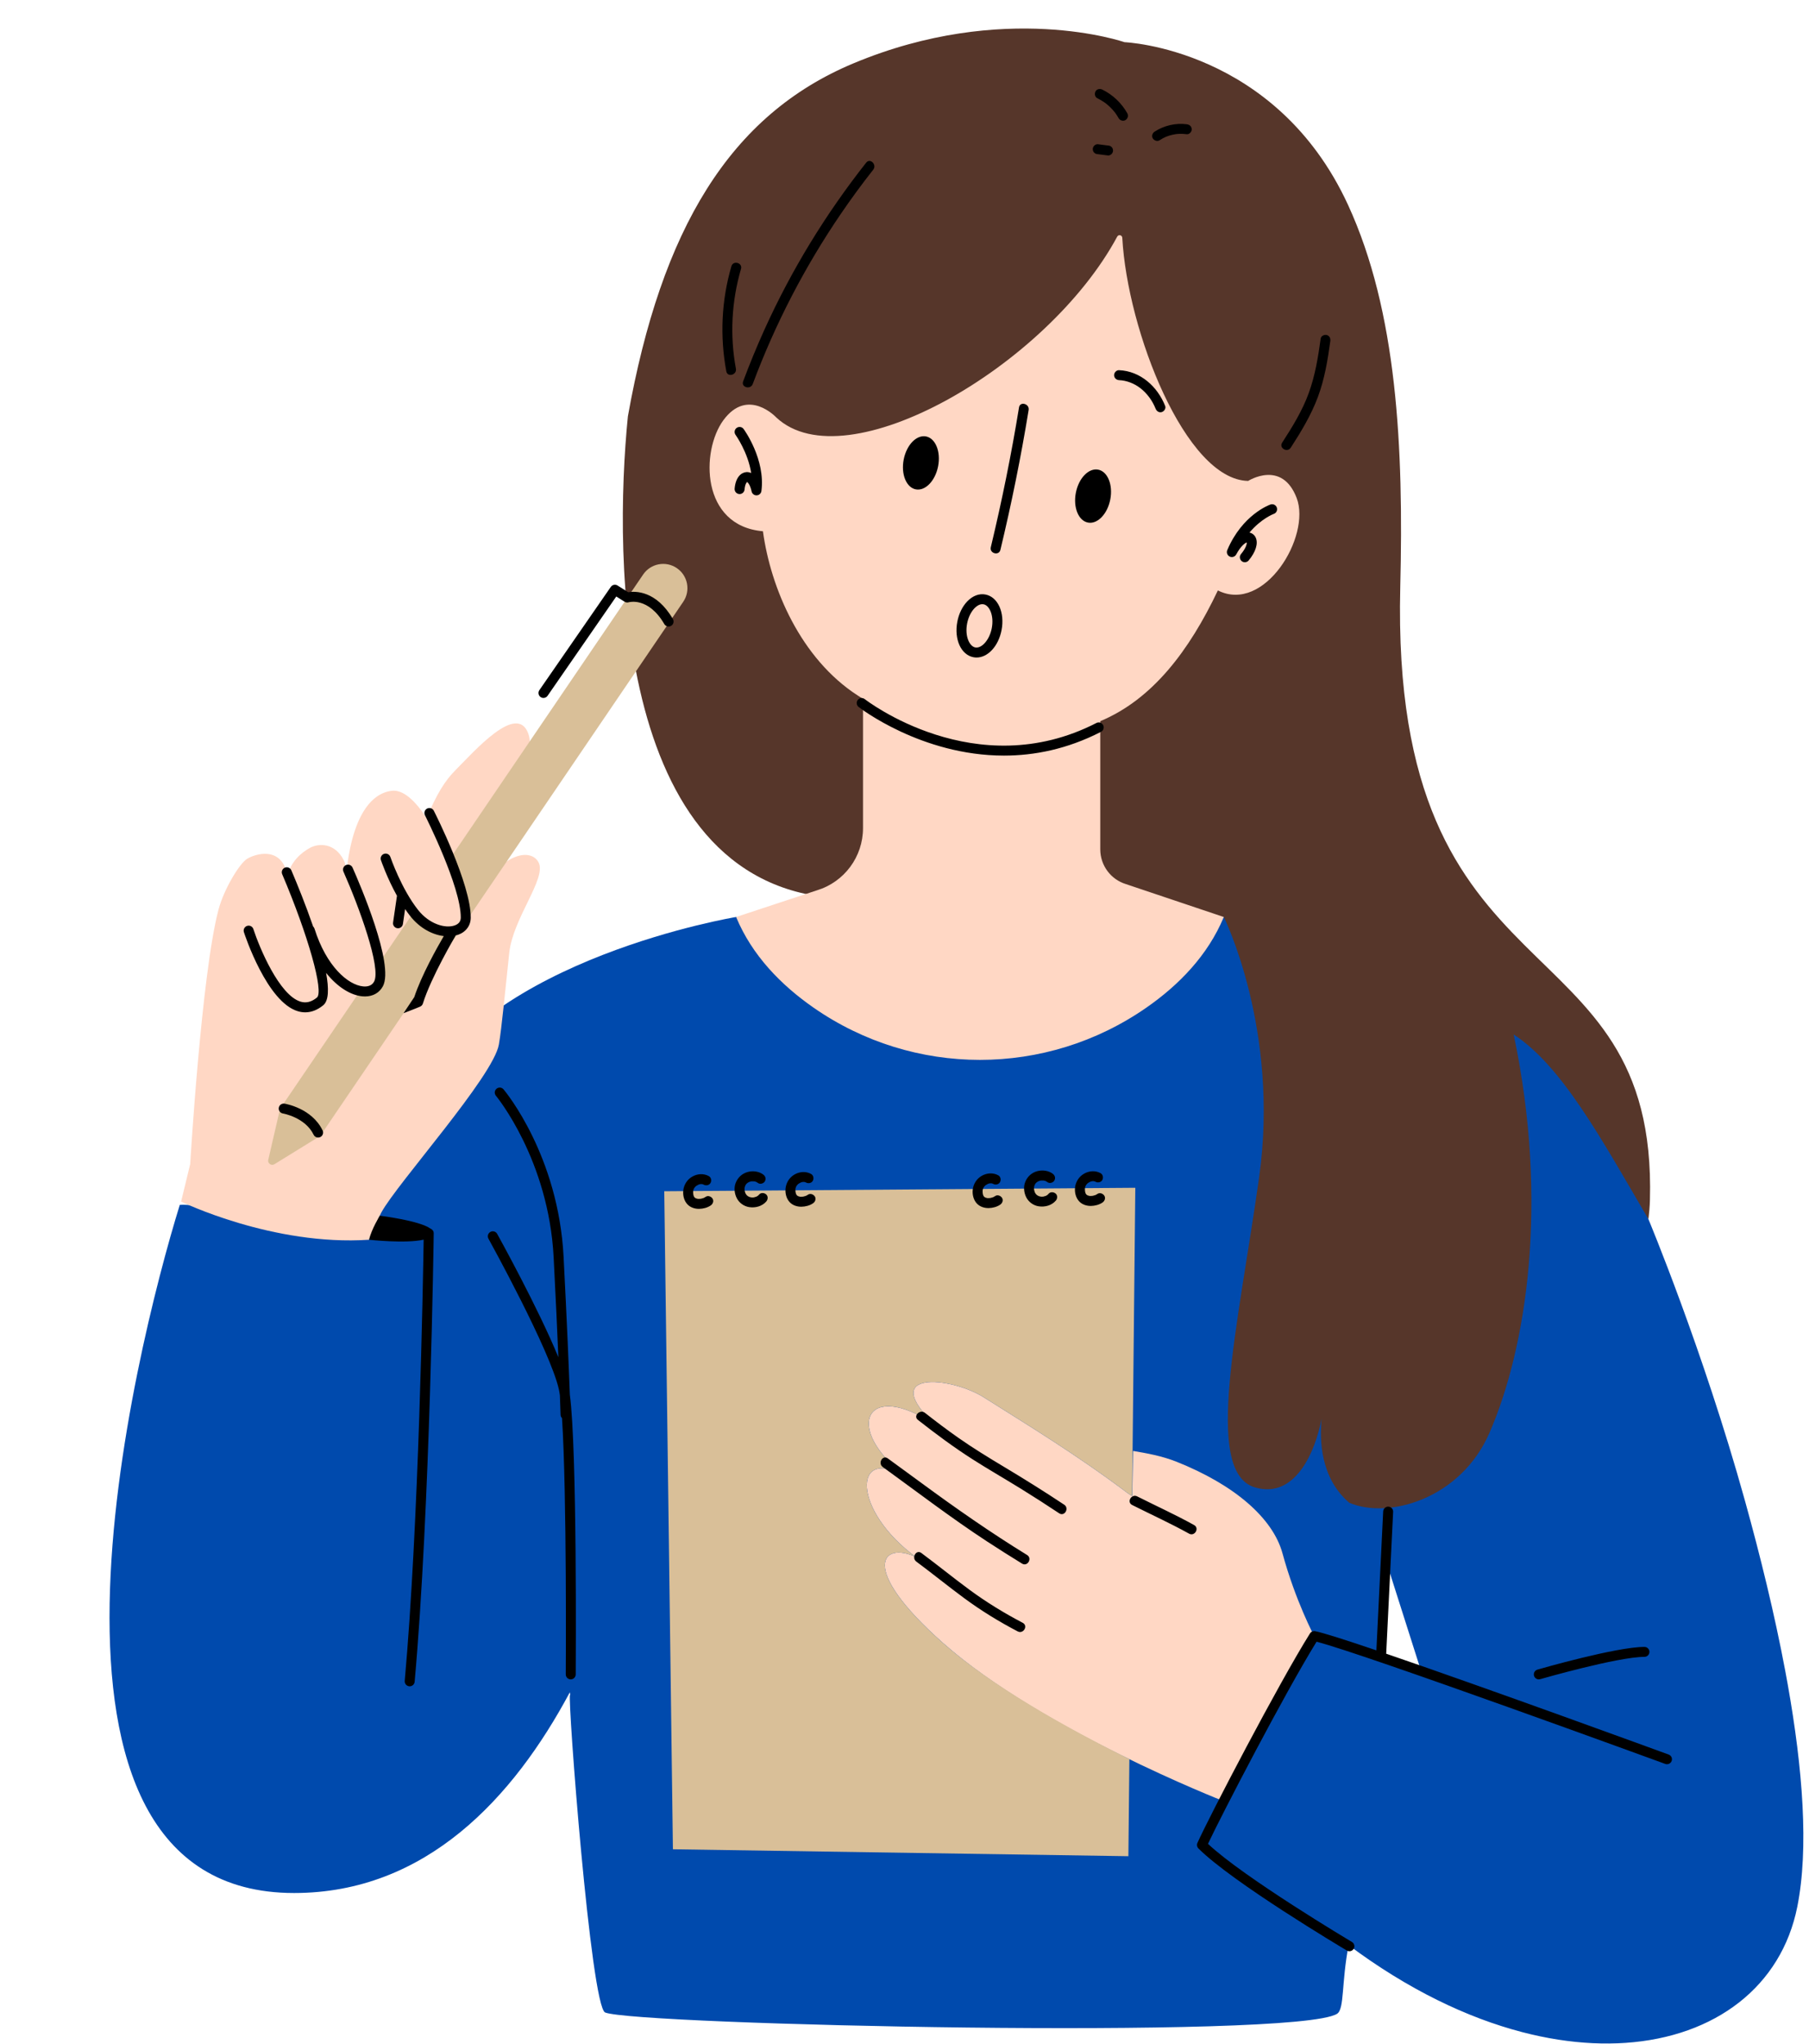 <?xml version="1.0" encoding="UTF-8" standalone="no"?><svg xmlns="http://www.w3.org/2000/svg" xmlns:xlink="http://www.w3.org/1999/xlink" fill="#000000" height="307.9" preserveAspectRatio="xMidYMid meet" version="1" viewBox="-16.5 -4.3 272.5 307.9" width="272.5" zoomAndPan="magnify"><g id="change1_1"><path d="M252.796,249.458c-0.126-0.706-0.255-1.413-0.389-2.123c-1.602-8.515-3.756-17.28-6.056-25.557 c-6.322-22.761-14.539-42.413-14.539-42.413c-0.731-1.53-2.817-8.9-2.817-8.9s-13.435-25.304-15.13-25.304 c-1.696,0-10.174-2.348-10.174-2.348l-17.348-9.652l-3.38,0.65l-14.62-5.737l-44.544,5.674l-29.42,0.097 c0,0-37.608,6.212-47.797,27.034c-11.478,19.304-14.087,21.391-14.087,21.391s-17.56-5.429-21.913-5.054 c-6.783,21.913-27.131,103.663,17.217,103.663c19.889,0,33.059-14.378,41.539-30.236 c0.002,0.033,0.005,0.065,0.007,0.098c0.007,0.105,0.103,0.248,0.022,0.316c-0.405,0.338,3.139,46.942,5.291,47.822 c4.581,1.874,103.989,4.109,110.25,0.196c1.132-0.708,0.645-4.668,1.741-10.343 c8.961,6.692,17.871,10.947,26.149,13.105c1.84,0.479,3.648,0.856,5.419,1.132 c3.542,0.552,6.935,0.705,10.126,0.489c13.562-0.92,23.495-8.514,25.891-20.491 C255.996,274.161,255.056,262.161,252.796,249.458z M191.561,244.813l0.522-14.609l5.478,17.217L191.561,244.813z" fill="#004aad"/></g><g id="change2_1"><path d="M232.039,176.465c-0.027,0.983-0.109,1.948-0.227,2.9 c-7.089-12.106-13.056-23.118-20.295-27.813c5.348,25.435,1.902,47.206-3.633,59.965 c-4.357,10.046-15.28,13.078-21.133,10.572c-4.368-3.717-4.496-9.523-4.168-12.704 c-0.918,4.923-3.949,12.218-10.067,10.383c-7.826-2.348-2.478-24.391,0.652-46.696 c3.13-22.304-5.322-39.229-5.322-39.229s-12.547-1.727-56.895-2.771c-34.976-0.823-35.011-51.219-32.869-72.652 c5.04-28.252,15.376-45.392,33.955-53.168c22.737-9.516,40.851-3.198,40.851-3.198s22.783,0.88,33.664,24.493 c7.419,16.102,8.394,36.588,7.878,57.568C192.865,147.769,233.21,133.441,232.039,176.465z M232.039,176.465 c-0.027,0.983-0.109,1.948-0.227,2.9c-7.089-12.106-13.056-23.118-20.295-27.813 c5.348,25.435,1.902,47.206-3.633,59.965c-4.357,10.046-15.28,13.078-21.133,10.572 c-4.368-3.717-4.496-9.523-4.168-12.704c-0.918,4.923-3.949,12.218-10.067,10.383 c-7.826-2.348-2.478-24.391,0.652-46.696c3.13-22.304-5.322-39.229-5.322-39.229s-12.547-1.727-56.895-2.771 c-34.976-0.823-35.011-51.219-32.869-72.652c5.04-28.252,15.376-45.392,33.955-53.168 c22.737-9.516,40.851-3.198,40.851-3.198s22.783,0.88,33.664,24.493c7.419,16.102,8.394,36.588,7.878,57.568 C192.865,147.769,233.21,133.441,232.039,176.465z" fill="#56362a"/></g><g id="change3_1"><path d="M60.214,139.226c-0.617,5.693-1.127,11.304-1.565,13.826 c-0.838,4.827-15.289,20.87-17.71,25.312c-0.48,0.88-1.417,3.085-1.838,4.101 c-14.527,0.978-28.319-5.752-28.319-5.752l1.368-5.642c0,0,1.701-28.619,4.255-38.302 c0.84-3.186,3.195-6.992,4.304-7.679c1.185-0.734,4.93-1.94,5.989,2.013c0.014,0.232,0.022,0.454,0.033,0.68 c0.571-2.241,2.044-3.579,3.467-4.356c1.312-0.717,3.717-0.783,5.074,1.842c0.403,0.779,0.423,1.708,0.374,2.583 c-0.018,0.314-0.041,0.614-0.062,0.918c0,0,0.304-13.023,6.891-13.936c1.719-0.238,3.578,1.465,5.284,4.112 c1.536-3.642,2.751-5.625,4.369-7.242c2.837-2.837,9.248-10.209,10.957-5.478 c1.696,4.696-6.551,12.447-8.87,19.304c-0.619,1.829-1.109,3.503-1.5,4.986c0.281,1.05,0.491,2.022,0.619,2.874 c5.57-9.95,10.266-9.886,11.315-7.729C65.822,128.074,60.778,134.023,60.214,139.226z M176.692,229.715 c-1.467-5.38-7.337-10.37-15.966-13.807c-2.22-0.884-4.57-1.297-6.551-1.628l-0.113,6.793 c-0.177-0.081-0.402-0.226-0.649-0.402c-7.746-5.831-14.893-10.155-21.72-14.467 c-4.957-3.13-16.12-4.184-7.304,4.174c-10.467-7.044-13.974,0.459-4.513,7.676 c-8.016-4.545-7.966,5.242,1.61,12.222c-5.109-2.427-8.773,1.579,4.053,12.93 c14.805,13.102,42.153,23.782,42.153,23.782l13.774-24.816C181.466,242.171,178.653,236.906,176.692,229.715z M178.826,70.729c-2.217-5.83-7.311-2.578-7.311-2.578c-9.452-0.186-18.191-22.639-18.958-36.623 c-0.023-0.427-0.565-0.551-0.766-0.177c-10.51,19.539-40.859,37.042-51.343,27.249c0,0-4.289-4.625-7.98,0.403 c-3.406,4.639-3.417,15.919,5.957,16.73c1.169,8.584,5.681,19.177,14.269,24.736 c0.263,0.17,0.532,0.34,0.805,0.511v19.482c0,4.308-2.817,8.11-6.938,9.364l-12.179,4.019 c2.407,5.788,6.772,10.253,11.675,13.662c15.076,10.484,35.041,10.484,50.117,0 c4.903-3.409,9.268-7.874,11.675-13.662l-14.725-4.948c-2.308-0.702-3.885-2.831-3.885-5.244v-19.309 c7.867-3.291,13.401-10.611,17.714-19.696C173.978,88.181,181.016,76.489,178.826,70.729z" fill="#ffd7c4"/></g><g id="change4_1"><path d="M86.419,86.358l-54.693,80.478l-6.891,4.252c-0.466,0.288-1.049-0.13-0.925-0.664l1.775-7.694 l11.982-17.631c0.428,0.453,0.94,0.612,1.547,0.256c1.682-0.985,1.738-3.259,1.548-4.811l5.04-7.416 c0.033,0.042,0.064,0.087,0.097,0.129c2.913,3.668,7.743,3.44,7.761,0.685c0.015-2.254-1.132-5.747-2.38-8.874 l29.098-42.817c1.134-1.668,3.405-2.102,5.074-0.968v0C87.119,82.418,87.553,84.69,86.419,86.358z M125.538,243.205c-12.826-11.351-9.162-15.357-4.053-12.93c-9.576-6.98-9.627-16.766-1.61-12.222 c-9.462-7.216-5.955-14.72,4.513-7.676c-8.815-8.358,2.348-7.304,7.304-4.174 c6.828,4.312,13.974,8.637,21.72,14.467c0.237,0.169,0.452,0.306,0.625,0.389l0.481-46.421l-70.957,0.522 l1.304,99.13l68.609,1.044l0.151-14.63C144.107,255.981,132.852,249.678,125.538,243.205z" fill="#d9bf98"/></g><g id="change5_1"><path d="M130.128,94.709c0.16,0.031,0.32,0.046,0.479,0.046c1.697,0,3.295-1.705,3.762-4.125v-0.001 c0.511-2.648-0.552-5.005-2.419-5.365c-0.953-0.185-1.924,0.184-2.741,1.029c-0.734,0.762-1.268,1.846-1.5,3.051 C127.199,91.993,128.26,94.349,130.128,94.709z M129.182,89.628c0.176-0.91,0.579-1.746,1.107-2.294 c0.233-0.241,0.677-0.616,1.185-0.616c0.062,0,0.127,0.006,0.191,0.019c0.879,0.17,1.6,1.693,1.23,3.608 c-0.334,1.731-1.499,3.074-2.484,2.892C129.534,93.067,128.813,91.543,129.182,89.628z M47.841,117.508 c-0.369,0.189-0.517,0.64-0.329,1.009c0.054,0.106,5.428,10.736,5.397,15.422 c-0.004,0.571-0.316,0.969-0.929,1.18c-1.385,0.482-3.784-0.173-5.494-2.326 c-2.527-3.182-4.166-7.945-4.182-7.992c-0.133-0.393-0.559-0.603-0.952-0.469 c-0.392,0.134-0.602,0.56-0.468,0.951c0.05,0.147,0.927,2.69,2.412,5.367l-0.586,4.034 c-0.06,0.409,0.225,0.79,0.634,0.85c0.037,0.005,0.073,0.008,0.109,0.008c0.367,0,0.687-0.269,0.741-0.643 l0.327-2.253c0.253,0.37,0.514,0.734,0.789,1.08c1.474,1.855,3.371,2.794,5.039,2.994 c-1.014,1.739-3.366,5.925-4.446,9.192l-1.618,2.425c0.323-0.127,0.635-0.248,0.926-0.36 c0.625-0.242,1.161-0.449,1.574-0.63c0.199-0.087,0.352-0.257,0.416-0.465c1.23-3.976,4.881-10.146,4.917-10.209 c0.011-0.018,0.011-0.038,0.02-0.056c0.11-0.028,0.227-0.046,0.331-0.081c1.206-0.416,1.932-1.384,1.94-2.588 c0.034-5.048-5.332-15.662-5.56-16.111C48.661,117.468,48.21,117.323,47.841,117.508z M41.18,144.273 c1.746-3.286-3.504-15.465-4.574-17.873c-0.169-0.378-0.611-0.551-0.99-0.381 c-0.378,0.168-0.549,0.611-0.381,0.99c2.363,5.317,5.707,14.515,4.621,16.561 c-0.37,0.696-1.097,0.782-1.642,0.732c-2.289-0.211-5.565-3.032-7.349-8.725c-0.038-0.122-0.112-0.22-0.197-0.304 c-1.11-3.229-2.398-6.389-3.28-8.464c-0.163-0.38-0.603-0.557-0.984-0.397c-0.381,0.162-0.559,0.603-0.397,0.983 c3.911,9.2,6.308,17.71,5.234,18.584c-0.816,0.664-1.615,0.868-2.446,0.624c-3.24-0.955-6.244-8.219-7.128-10.937 c-0.128-0.395-0.549-0.611-0.945-0.481c-0.394,0.128-0.609,0.551-0.481,0.944 c0.14,0.43,3.472,10.538,8.13,11.912c0.373,0.11,0.742,0.165,1.108,0.165c0.932,0,1.839-0.355,2.709-1.063 c0.844-0.687,0.865-2.526,0.435-4.875c1.77,2.217,3.771,3.371,5.454,3.526c0.132,0.012,0.262,0.019,0.389,0.019 C39.676,145.815,40.653,145.265,41.18,144.273z M134.668,216.635c-2.304-1.381-4.593-2.781-6.793-4.323 c-1.719-1.205-3.393-2.473-5.044-3.768c-0.751-0.589-1.82,0.465-1.061,1.061c2.659,2.086,5.37,4.105,8.219,5.925 c2.364,1.51,4.8,2.907,7.188,4.379c1.981,1.221,3.938,2.482,5.876,3.77c0.806,0.536,1.558-0.763,0.757-1.295 C140.81,220.389,137.757,218.486,134.668,216.635z M138.216,229.959c-5.486-3.374-10.737-7.04-15.923-10.854 c-1.684-1.238-3.369-2.475-5.062-3.701c-0.783-0.567-1.532,0.734-0.757,1.295 c5.199,3.768,10.302,7.674,15.675,11.195c1.752,1.148,3.526,2.263,5.31,3.361 C138.283,231.761,139.038,230.464,138.216,229.959z M137.559,240.174c-2.792-1.462-5.471-3.1-8.009-4.969 c-2.453-1.807-4.815-3.735-7.263-5.55c-0.776-0.576-1.525,0.726-0.757,1.295c2.447,1.815,4.809,3.743,7.263,5.55 c2.538,1.869,5.217,3.507,8.009,4.969C137.656,241.916,138.415,240.622,137.559,240.174z M163.375,225.448 c-2.797-1.554-5.72-2.881-8.577-4.319c-0.86-0.433-1.62,0.86-0.757,1.295c2.857,1.439,5.779,2.765,8.577,4.319 C163.462,227.213,164.22,225.917,163.375,225.448z M48.355,180.793c-1.684-1.227-7.642-1.948-7.642-1.948 s-1.272,2.054-1.614,3.62c0,0,5.503,0.611,8.22-0.014c-0.097,6.392-0.733,42.912-2.853,66.469 c-0.037,0.413,0.267,0.777,0.68,0.815c0.023,0.002,0.046,0.003,0.068,0.003c0.384,0,0.711-0.293,0.746-0.683 c2.323-25.817,2.867-67.144,2.873-67.558C48.837,181.176,48.637,180.904,48.355,180.793z M234.863,260.022 c-1.456-0.533-27.243-9.958-42.552-15.194l1.043-21.37c0.021-0.413-0.299-0.765-0.713-0.785 c-0.38-0.033-0.765,0.299-0.785,0.713l-1.022,20.939c-4.583-1.555-8.019-2.654-9.224-2.889 c-0.304-0.055-0.613,0.075-0.778,0.337c-4.686,7.457-15.263,27.753-16.956,31.562 c-0.126,0.283-0.065,0.615,0.155,0.835c5.095,5.095,21.651,14.958,22.355,15.375c0.12,0.071,0.252,0.105,0.382,0.105 c0.256,0,0.506-0.131,0.645-0.367c0.212-0.355,0.095-0.816-0.262-1.027c-0.166-0.099-16.305-9.712-21.686-14.785 c2.033-4.33,11.56-22.692,16.355-30.448c7.07,1.793,52.062,18.238,52.527,18.408 c0.386,0.141,0.819-0.058,0.962-0.446C235.452,260.594,235.251,260.163,234.863,260.022z M215.3,248.694 c0.068,0,0.139-0.01,0.208-0.029c0.116-0.034,11.685-3.362,15.705-3.362c0.414,0,0.75-0.336,0.75-0.75 s-0.336-0.75-0.75-0.75c-4.231,0-15.638,3.281-16.121,3.421c-0.398,0.115-0.628,0.531-0.513,0.929 C214.674,248.48,214.974,248.694,215.3,248.694z M68.397,185.035c-0.787-15.205-8.707-24.823-9.044-25.225 c-0.266-0.318-0.74-0.358-1.056-0.094c-0.318,0.267-0.359,0.739-0.093,1.057 c0.079,0.095,7.935,9.631,8.695,24.34c0.317,6.133,0.548,11.191,0.712,15.055 c-2.996-7.321-8.91-18.028-9.219-18.588c-0.201-0.363-0.657-0.493-1.02-0.293 c-0.362,0.201-0.494,0.657-0.293,1.02c0.094,0.169,9.352,16.928,10.619,22.752c0.05,0.229,0.097,0.522,0.142,0.842 c0.07,1.883,0.102,2.906,0.103,2.935c0.006,0.196,0.089,0.37,0.216,0.5 c0.745,11.422,0.568,38.287,0.565,38.604c-0.003,0.414,0.331,0.752,0.745,0.755c0.002,0,0.004,0,0.005,0 c0.412,0,0.747-0.332,0.75-0.745c0.01-1.444,0.224-33.894-0.887-42.149 C69.198,202.059,68.909,194.925,68.397,185.035z M139.678,173.805c0.05-0.028,0.06-0.039,0.038-0.028 c-0.01,0.007-0.02,0.013-0.03,0.021C139.683,173.8,139.681,173.803,139.678,173.805z M140.292,173.546 c0.044,0.001,0.069,0.001,0.08-0.001c-0.026,0-0.052,0.001-0.077,0.001 C140.293,173.546,140.293,173.546,140.292,173.546z M139.685,175.716C139.741,175.765,139.796,175.772,139.685,175.716 L139.685,175.716z M139.975,175.887c0.002,0.001,0.004,0.001,0.007,0.002c-0.071-0.04-0.078-0.037-0.052-0.022 c0.004,0.002,0.008,0.004,0.013,0.006C139.952,175.879,139.962,175.884,139.975,175.887z M139.893,173.672 c0.021-0.011,0.046-0.023,0.071-0.034c0.005-0.002,0.011-0.004,0.016-0.006c0.072-0.026,0.145-0.047,0.22-0.065 c0.03-0.007,0.061-0.014,0.092-0.02c-0.01-0-0.013,0-0.025-0c0.009,0,0.018-0,0.027-0 c0.003-0.001,0.005-0.001,0.008-0.002c0.052-0.01,0.092-0.003,0.07,0.001c0.111-0.002,0.222-0.008,0.334-0.002 c0.035,0.007,0.071,0.013,0.106,0.022c0.067,0.016,0.131,0.039,0.197,0.059c0.029,0.014,0.058,0.028,0.086,0.043 c0.073,0.04,0.142,0.086,0.21,0.135c0.318,0.232,0.85,0.064,1.026-0.269c0.206-0.39,0.07-0.778-0.269-1.026 c-0.652-0.476-1.553-0.58-2.321-0.372c-0.838,0.227-1.48,0.816-1.802,1.616 c-0.301,0.75-0.204,1.642,0.165,2.35c0.364,0.699,1.077,1.205,1.854,1.326c0.93,0.145,1.936-0.115,2.574-0.841 c0.259-0.295,0.312-0.774,0-1.061c-0.283-0.26-0.784-0.315-1.061,0c-0.046,0.052-0.093,0.103-0.145,0.15 c-0.015,0.014-0.032,0.028-0.048,0.042c-0.056,0.036-0.111,0.073-0.17,0.105 c-0.023,0.013-0.047,0.025-0.071,0.037c-0.112,0.021-0.225,0.07-0.338,0.097 c0.007,0.001-0.006,0.005-0.031,0.009c-0.002,0-0.003,0.001-0.005,0.002c-0.026,0.005-0.056,0.007-0.082,0.014 c0.022-0.006,0.03-0.007,0.046-0.01c-0.074,0.003-0.147,0.008-0.221,0.006c-0.069-0.002-0.138-0.013-0.207-0.015 c0.241,0.007,0.031,0.001-0.045-0.018c-0.058-0.015-0.115-0.034-0.172-0.051c0.013,0.007,0.019,0.01,0.037,0.021 c-0.024-0.014-0.051-0.025-0.077-0.037c-0.005-0.002-0.009-0.004-0.013-0.006c-0.007-0.003-0.015-0.007-0.022-0.011 c-0.061-0.032-0.121-0.067-0.178-0.105c-0.019-0.013-0.046-0.038-0.068-0.048c0.012,0.006,0.015,0.008,0.024,0.013 c-0.001-0.001-0.001-0.001-0.002-0.001c-0.046-0.042-0.09-0.086-0.132-0.133c-0.022-0.025-0.042-0.057-0.067-0.079 c0.012,0.011,0.015,0.014,0.023,0.022c-0.001-0.002-0.002-0.003-0.004-0.004c-0.038-0.057-0.073-0.117-0.105-0.178 c-0.01-0.019-0.019-0.038-0.028-0.057c-0.041-0.125-0.074-0.247-0.101-0.376c-0.002-0.022-0.004-0.044-0.005-0.067 c-0.003-0.062-0.004-0.125-0.002-0.188c0.002-0.062,0.014-0.125,0.014-0.187c-0,0.022-0.001,0.028-0.001,0.044 c0.001-0.003,0-0.006,0.001-0.008c0.008-0.041,0.018-0.081,0.028-0.121c0.014-0.053,0.047-0.118,0.058-0.174 c0.008-0.017,0.016-0.034,0.025-0.05c0.029-0.055,0.061-0.108,0.096-0.16c0.002-0.003,0.004-0.005,0.005-0.008 c0.021-0.023,0.042-0.049,0.06-0.068c0.04-0.043,0.084-0.081,0.128-0.12c-0.013,0.007-0.011,0.011-0.03,0.019 c0.013-0.005,0.025-0.017,0.038-0.026c0.005-0.005,0.01-0.01,0.015-0.015c0.01-0.009,0.008-0.003,0.015-0.006 c0.005-0.004,0.011-0.008,0.017-0.011C139.785,173.732,139.838,173.701,139.893,173.672z M139.277,174.514 C139.267,174.575,139.274,174.645,139.277,174.514L139.277,174.514z M139.508,175.526 C139.547,175.582,139.592,175.606,139.508,175.526L139.508,175.526z M140.668,175.964 c0.011-0.002,0.021-0.007,0.031-0.009c-0.005-0.001-0.029,0.004-0.072,0.014c0.003-0,0.005-0,0.008-0 C140.647,175.968,140.658,175.966,140.668,175.964z M147.115,175.615c0.012,0.013,0.025,0.024,0.037,0.036 c-0.005-0.009-0.023-0.029-0.051-0.059c0.003,0.006,0.007,0.012,0.01,0.017 C147.112,175.612,147.113,175.613,147.115,175.615z M148.447,173.692c0.043,0.022,0.068,0.034,0.066,0.031 c-0.017-0.009-0.034-0.017-0.051-0.025C148.457,173.696,148.452,173.694,148.447,173.692z M147.616,175.862 c0.024,0.002,0.048,0.002,0.071,0.003c-0.009-0.002-0.04-0.004-0.089-0.007c0.005,0.001,0.009,0.003,0.015,0.004 C147.614,175.862,147.615,175.862,147.616,175.862z M148.824,175.557c-0.073,0.05-0.149,0.095-0.227,0.135 c-0.021,0.011-0.042,0.02-0.063,0.03c-0.016,0.006-0.032,0.012-0.048,0.018 c-0.089,0.032-0.18,0.059-0.272,0.081c-0.051,0.013-0.103,0.023-0.155,0.033 c-0.003,0.001-0.006,0.001-0.01,0.002c-0.09,0.007-0.18,0.015-0.271,0.014 c-0.03-0-0.059-0.003-0.089-0.004c0.021,0.004-0.026,0.006-0.07-0.002 c-0.002-0-0.003-0.001-0.005-0.001c-0.025-0.002-0.051-0.006-0.076-0.008 c0.03,0.001,0.041,0.002,0.062,0.004c-0.085-0.017-0.167-0.041-0.249-0.068c-0.046-0.025-0.09-0.051-0.135-0.078 c-0.021-0.02-0.042-0.041-0.063-0.061c0.011,0.02-0.016,0-0.04-0.038 c-0.001-0.001-0.001-0.002-0.002-0.003c-0.016-0.019-0.031-0.041-0.049-0.058 c0.019,0.019,0.026,0.027,0.039,0.04c-0.026-0.043-0.052-0.087-0.077-0.131c-0-0.001-0.001-0.002-0.001-0.002 c0.008,0.021,0.013,0.035,0.025,0.069c-0.009-0.026-0.02-0.052-0.029-0.078 c-0.021-0.043-0.036-0.096-0.008-0.024c-0.017-0.049-0.032-0.099-0.044-0.149 c-0.018-0.07-0.027-0.142-0.041-0.212c0.055,0.27,0.004-0.019,0.001-0.097c-0.003-0.078-0.003-0.157,0.001-0.235 c0.002-0.04,0.01-0.081,0.01-0.12c0,0.019-0.001,0.025-0.001,0.039c0.013-0.062,0.029-0.123,0.048-0.183 c0.007-0.023,0.016-0.046,0.025-0.069c0.005-0.011,0.01-0.022,0.016-0.033c0.029-0.056,0.06-0.11,0.094-0.163 c0.014-0.021,0.029-0.042,0.043-0.063c0.049-0.053,0.096-0.107,0.149-0.157c0.022-0.021,0.044-0.041,0.067-0.06 c0.105-0.061,0.209-0.123,0.315-0.181c0.033-0.013,0.128-0.053,0.172-0.065c0.029-0.008,0.058-0.013,0.088-0.019 c-0.033,0.004,0.018-0.012,0.064-0.015c0.004-0,0.007-0,0.01-0c0.016-0.003,0.032-0.006,0.048-0.01 c-0.022,0.005-0.029,0.006-0.046,0.01c0.043-0.003,0.085-0.005,0.128-0.004c0.035,0,0.07,0.002,0.105,0.004 c0.018,0.001,0.018,0,0.027,0.001c0.061,0.015,0.127,0.038,0.151,0.046c0.002,0.001,0.004,0.002,0.006,0.003 c-0.017-0.009-0.027-0.014-0.054-0.028c0.023,0.012,0.046,0.023,0.069,0.034c0.026,0.011,0.048,0.022,0.051,0.025 c0.003,0.002,0.006,0.003,0.008,0.004c0.344,0.188,0.833,0.096,1.026-0.269c0.185-0.35,0.099-0.826-0.269-1.026 c-0.766-0.417-1.672-0.359-2.429,0.051c-0.79,0.427-1.298,1.209-1.407,2.091 c-0.092,0.748,0.111,1.594,0.649,2.142c0.451,0.459,1.107,0.663,1.739,0.654c0.598-0.009,1.254-0.175,1.75-0.517 c0.323-0.222,0.5-0.668,0.269-1.026C149.643,175.505,149.17,175.319,148.824,175.557z M147.379,173.923 c0-0,0-0,0-0C147.43,173.879,147.525,173.837,147.379,173.923z M147.952,173.659 c0.011-0.002,0.038-0.007,0.077-0.016c-0.001,0-0.002,0-0.002,0 C148.002,173.648,147.977,173.654,147.952,173.659z M146.937,174.652c-0,0.002-0.001,0.003-0.001,0.005 C146.922,174.722,146.935,174.796,146.937,174.652z M147.019,175.45c0.001,0.003,0.003,0.006,0.004,0.009 c-0.004-0.01-0.009-0.025-0.012-0.032c0.001,0.004,0.002,0.008,0.004,0.012 C147.016,175.442,147.017,175.446,147.019,175.45z M131.61,175.773c0.001,0.003,0.002,0.005,0.004,0.008 c-0.003-0.009-0.009-0.024-0.011-0.031c0.001,0.004,0.002,0.007,0.003,0.011 C131.607,175.765,131.608,175.769,131.61,175.773z M132.207,176.185c0.024,0.002,0.048,0.002,0.071,0.003 c-0.009-0.002-0.04-0.004-0.089-0.007c0.005,0.001,0.009,0.003,0.015,0.004 C132.205,176.184,132.206,176.184,132.207,176.185z M131.706,175.937c0.012,0.013,0.025,0.024,0.037,0.036 c-0.005-0.009-0.023-0.029-0.051-0.059c0.003,0.006,0.007,0.012,0.01,0.017 C131.703,175.934,131.704,175.936,131.706,175.937z M132.543,173.981c0.011-0.002,0.039-0.007,0.077-0.016 c-0.001,0-0.002,0-0.002,0C132.593,173.97,132.568,173.976,132.543,173.981z M131.576,174.792 c0.007-0.023,0.016-0.046,0.024-0.069c0.005-0.011,0.011-0.022,0.016-0.033c0.029-0.056,0.06-0.11,0.094-0.163 c0.014-0.021,0.029-0.042,0.043-0.063c0.049-0.053,0.096-0.107,0.149-0.157c0.022-0.021,0.044-0.041,0.067-0.06 c0.105-0.061,0.209-0.123,0.315-0.181c0.033-0.012,0.128-0.053,0.172-0.065c0.029-0.008,0.058-0.013,0.088-0.019 c-0.033,0.004,0.018-0.012,0.064-0.015c0.004-0,0.007-0,0.01-0c0.016-0.003,0.032-0.006,0.048-0.01 c-0.022,0.005-0.029,0.006-0.046,0.01c0.043-0.003,0.086-0.005,0.128-0.004c0.035,0,0.07,0.002,0.105,0.004 c0.018,0.001,0.018,0,0.027,0.001c0.061,0.015,0.127,0.038,0.151,0.046c0.002,0.001,0.004,0.002,0.006,0.003 c-0.017-0.009-0.027-0.013-0.054-0.028c0.022,0.012,0.046,0.023,0.069,0.034c0.025,0.011,0.048,0.022,0.051,0.025 c0.003,0.001,0.005,0.003,0.008,0.004c0.344,0.188,0.833,0.096,1.026-0.269c0.185-0.35,0.099-0.826-0.269-1.026 c-0.766-0.417-1.672-0.359-2.429,0.051c-0.79,0.427-1.298,1.209-1.407,2.091 c-0.092,0.748,0.111,1.594,0.649,2.142c0.451,0.459,1.107,0.663,1.739,0.654c0.598-0.009,1.254-0.175,1.75-0.517 c0.322-0.222,0.5-0.668,0.269-1.026c-0.207-0.321-0.68-0.507-1.026-0.269c-0.073,0.05-0.149,0.095-0.227,0.135 c-0.021,0.011-0.042,0.02-0.063,0.03c-0.016,0.006-0.032,0.012-0.048,0.018c-0.089,0.032-0.18,0.059-0.272,0.081 c-0.051,0.013-0.103,0.023-0.155,0.033c-0.003,0.001-0.006,0.001-0.01,0.002 c-0.09,0.007-0.18,0.015-0.271,0.014c-0.03-0-0.059-0.003-0.089-0.004c0.021,0.004-0.026,0.006-0.07-0.002 c-0.002-0-0.003-0.001-0.005-0.001c-0.025-0.002-0.051-0.006-0.076-0.008c0.03,0.001,0.041,0.002,0.062,0.004 c-0.085-0.017-0.167-0.041-0.249-0.068c-0.046-0.025-0.09-0.051-0.135-0.078c-0.021-0.02-0.042-0.041-0.062-0.061 c0.011,0.019-0.017,0-0.04-0.038c-0.001-0.001-0.001-0.002-0.002-0.003c-0.016-0.019-0.031-0.041-0.049-0.058 c0.019,0.019,0.026,0.027,0.039,0.041c-0.026-0.044-0.052-0.087-0.077-0.132c-0.001-0.001-0.001-0.002-0.001-0.003 c0.008,0.021,0.013,0.035,0.026,0.07c-0.009-0.026-0.02-0.052-0.029-0.078c-0.021-0.043-0.036-0.096-0.008-0.023 c-0.017-0.049-0.032-0.099-0.044-0.15c-0.018-0.07-0.027-0.142-0.041-0.212c0.055,0.27,0.004-0.019,0.001-0.097 c-0.003-0.078-0.003-0.157,0.001-0.235c0.002-0.04,0.01-0.081,0.01-0.12c0,0.019-0.001,0.025-0.001,0.039 C131.541,174.913,131.556,174.852,131.576,174.792z M131.97,174.245c0-0,0-0,0-0 C132.021,174.201,132.116,174.159,131.97,174.245z M131.528,174.974c-0,0.002-0.001,0.003-0.001,0.005 C131.513,175.044,131.526,175.119,131.528,174.974z M133.038,174.014c0.044,0.023,0.068,0.034,0.066,0.032 c-0.017-0.009-0.034-0.017-0.051-0.025C133.048,174.018,133.043,174.016,133.038,174.014z M95.67,174.633 C95.66,174.694,95.667,174.764,95.67,174.633L95.67,174.633z M96.368,176.006c0.002,0.001,0.005,0.001,0.007,0.002 c-0.071-0.04-0.078-0.037-0.052-0.022c0.004,0.002,0.008,0.004,0.012,0.006 C96.345,175.998,96.356,176.003,96.368,176.006z M96.071,173.925c0.051-0.028,0.06-0.039,0.038-0.028 c-0.01,0.007-0.02,0.013-0.03,0.021C96.076,173.919,96.074,173.922,96.071,173.925z M96.685,173.665 c0.044,0.001,0.069,0.001,0.08-0.001c-0.026,0-0.052,0.001-0.077,0.001 C96.687,173.665,96.686,173.665,96.685,173.665z M97.864,175.644c-0.046,0.052-0.093,0.103-0.145,0.15 c-0.015,0.014-0.032,0.028-0.048,0.042c-0.056,0.036-0.111,0.073-0.17,0.105 c-0.023,0.013-0.047,0.025-0.071,0.037c-0.112,0.021-0.224,0.069-0.338,0.097 c0.006,0.001-0.007,0.005-0.031,0.009c-0.002,0-0.004,0.001-0.005,0.002c-0.026,0.005-0.056,0.007-0.082,0.013 c0.022-0.006,0.03-0.007,0.046-0.01c-0.074,0.003-0.147,0.008-0.221,0.006c-0.069-0.002-0.138-0.013-0.207-0.015 c0.241,0.007,0.031,0.001-0.045-0.018c-0.058-0.014-0.114-0.034-0.172-0.051c0.013,0.007,0.019,0.01,0.037,0.021 c-0.024-0.014-0.051-0.025-0.077-0.037c-0.005-0.002-0.009-0.004-0.012-0.006c-0.008-0.004-0.015-0.007-0.022-0.011 c-0.061-0.032-0.121-0.067-0.178-0.105c-0.019-0.013-0.046-0.038-0.068-0.048c0.012,0.006,0.015,0.008,0.025,0.013 c-0.001-0.001-0.001-0.001-0.002-0.001c-0.046-0.042-0.09-0.086-0.132-0.133c-0.022-0.025-0.042-0.057-0.067-0.079 c0.012,0.011,0.015,0.014,0.023,0.022c-0.001-0.002-0.002-0.003-0.004-0.004c-0.038-0.057-0.073-0.117-0.105-0.178 c-0.01-0.019-0.019-0.038-0.028-0.057c-0.041-0.125-0.074-0.247-0.101-0.376c-0.002-0.022-0.004-0.045-0.005-0.067 c-0.003-0.062-0.004-0.125-0.002-0.188c0.002-0.062,0.014-0.125,0.014-0.187c-0,0.022-0.001,0.028-0.001,0.044 c0.001-0.003,0-0.006,0.001-0.008c0.008-0.041,0.018-0.081,0.028-0.121c0.014-0.053,0.047-0.118,0.058-0.174 c0.008-0.017,0.016-0.034,0.025-0.05c0.029-0.055,0.061-0.108,0.096-0.16c0.002-0.003,0.004-0.005,0.005-0.008 c0.021-0.023,0.042-0.049,0.06-0.068c0.04-0.042,0.084-0.081,0.128-0.119c-0.013,0.007-0.011,0.011-0.03,0.019 c0.013-0.005,0.025-0.017,0.038-0.026c0.005-0.005,0.01-0.01,0.016-0.015c0.01-0.009,0.008-0.003,0.015-0.006 c0.005-0.004,0.011-0.008,0.016-0.011c0.052-0.034,0.106-0.065,0.161-0.094c0.021-0.011,0.047-0.023,0.072-0.035 c0.005-0.002,0.01-0.004,0.015-0.006c0.072-0.026,0.145-0.047,0.22-0.065c0.03-0.007,0.061-0.014,0.092-0.02 c-0.01-0-0.013,0-0.025-0c0.009,0,0.018-0,0.027-0c0.003-0.001,0.005-0.001,0.008-0.002 c0.052-0.01,0.092-0.003,0.07,0.001c0.111-0.002,0.222-0.008,0.334-0.002c0.035,0.007,0.071,0.013,0.106,0.022 c0.067,0.016,0.131,0.039,0.196,0.059c0.029,0.014,0.058,0.028,0.086,0.044c0.073,0.04,0.142,0.086,0.21,0.135 c0.318,0.232,0.85,0.064,1.026-0.269c0.206-0.39,0.07-0.778-0.269-1.026c-0.652-0.476-1.553-0.58-2.321-0.372 c-0.838,0.227-1.48,0.817-1.802,1.616c-0.301,0.75-0.204,1.642,0.165,2.35c0.364,0.699,1.077,1.205,1.854,1.326 c0.93,0.145,1.936-0.115,2.574-0.841c0.259-0.295,0.312-0.774,0-1.061 C98.641,175.384,98.141,175.329,97.864,175.644z M97.062,176.083c0.011-0.002,0.021-0.007,0.031-0.009 c-0.005-0.001-0.029,0.004-0.073,0.014c0.003-0,0.005-0,0.008-0 C97.04,176.087,97.051,176.085,97.062,176.083z M96.079,175.835C96.134,175.885,96.189,175.891,96.079,175.835 L96.079,175.835z M95.901,175.645C95.94,175.701,95.986,175.725,95.901,175.645L95.901,175.645z M104.01,175.981 c0.024,0.002,0.047,0.002,0.071,0.003c-0.01-0.002-0.04-0.004-0.089-0.007c0.005,0.001,0.009,0.003,0.014,0.004 C104.007,175.981,104.008,175.981,104.01,175.981z M103.412,175.569c0.001,0.003,0.003,0.006,0.004,0.009 c-0.004-0.01-0.009-0.025-0.012-0.033c0.001,0.004,0.002,0.008,0.004,0.012S103.41,175.565,103.412,175.569z M103.508,175.734c0.012,0.013,0.025,0.024,0.037,0.036c-0.005-0.009-0.023-0.029-0.052-0.059 c0.004,0.006,0.007,0.012,0.01,0.018C103.505,175.731,103.507,175.732,103.508,175.734z M105.217,175.676 c-0.073,0.05-0.149,0.095-0.227,0.135c-0.021,0.011-0.042,0.02-0.063,0.03c-0.016,0.006-0.032,0.012-0.048,0.018 c-0.089,0.032-0.18,0.059-0.272,0.081c-0.051,0.013-0.103,0.023-0.155,0.033c-0.003,0.001-0.006,0.001-0.01,0.002 c-0.09,0.007-0.18,0.015-0.271,0.014c-0.03-0-0.06-0.003-0.089-0.004c0.021,0.004-0.026,0.006-0.07-0.002 c-0.002-0-0.004-0.001-0.005-0.002c-0.025-0.002-0.051-0.006-0.076-0.008 c0.03,0.001,0.041,0.002,0.061,0.004c-0.085-0.017-0.167-0.041-0.249-0.068c-0.046-0.025-0.09-0.051-0.135-0.078 c-0.021-0.02-0.042-0.041-0.062-0.061c0.011,0.019-0.017,0-0.04-0.038c-0.001-0.001-0.001-0.002-0.002-0.003 c-0.016-0.019-0.031-0.041-0.049-0.058c0.019,0.019,0.026,0.027,0.039,0.04c-0.026-0.044-0.052-0.087-0.077-0.132 c-0-0.001-0.001-0.002-0.001-0.002c0.008,0.021,0.013,0.035,0.025,0.069 c-0.009-0.026-0.02-0.052-0.029-0.078c-0.021-0.043-0.036-0.096-0.008-0.024c-0.017-0.049-0.032-0.099-0.044-0.149 c-0.018-0.07-0.027-0.142-0.041-0.212c0.055,0.27,0.004-0.019,0.001-0.097c-0.003-0.078-0.003-0.157,0.001-0.235 c0.002-0.04,0.01-0.081,0.01-0.12c0,0.019-0.001,0.025-0.001,0.039c0.013-0.062,0.029-0.123,0.048-0.183 c0.007-0.023,0.016-0.046,0.024-0.069c0.005-0.011,0.01-0.022,0.016-0.033c0.029-0.056,0.06-0.11,0.094-0.163 c0.014-0.021,0.029-0.042,0.043-0.063c0.049-0.053,0.096-0.107,0.149-0.157c0.022-0.021,0.044-0.041,0.067-0.06 c0.105-0.061,0.209-0.123,0.315-0.181c0.033-0.013,0.128-0.053,0.172-0.065c0.029-0.008,0.059-0.013,0.088-0.019 c-0.034,0.004,0.017-0.012,0.064-0.015c0.004-0,0.007-0,0.011-0c0.016-0.003,0.032-0.006,0.048-0.01 c-0.022,0.005-0.029,0.006-0.046,0.01c0.043-0.003,0.085-0.005,0.128-0.004c0.035,0,0.07,0.002,0.105,0.004 c0.018,0.001,0.018,0,0.027,0.001c0.061,0.015,0.127,0.038,0.151,0.046c0.002,0.001,0.005,0.002,0.007,0.003 c-0.017-0.009-0.028-0.014-0.054-0.028c0.023,0.012,0.046,0.023,0.069,0.035c0.026,0.011,0.048,0.022,0.05,0.025 c0.003,0.002,0.006,0.003,0.009,0.004c0.344,0.188,0.833,0.096,1.026-0.269c0.185-0.35,0.099-0.826-0.269-1.026 c-0.766-0.417-1.672-0.359-2.429,0.051c-0.79,0.427-1.298,1.209-1.407,2.091c-0.092,0.748,0.111,1.594,0.649,2.142 c0.451,0.459,1.107,0.663,1.739,0.654c0.598-0.008,1.254-0.175,1.75-0.517c0.323-0.222,0.5-0.668,0.269-1.026 C106.037,175.624,105.563,175.438,105.217,175.676z M103.773,174.042c0-0,0-0,0-0 C103.823,173.998,103.918,173.956,103.773,174.042z M104.841,173.811c0.042,0.022,0.066,0.033,0.065,0.031 c-0.016-0.009-0.033-0.017-0.05-0.025C104.851,173.815,104.846,173.813,104.841,173.811z M104.346,173.778 c0.012-0.002,0.039-0.007,0.076-0.016c-0.001,0-0.002,0-0.002,0 C104.395,173.767,104.371,173.773,104.346,173.778z M103.33,174.771c-0,0.002-0.001,0.003-0.001,0.005 C103.316,174.841,103.328,174.916,103.33,174.771z M88.601,176.304c0.024,0.002,0.047,0.002,0.071,0.003 c-0.01-0.002-0.04-0.004-0.089-0.007c0.005,0.001,0.009,0.003,0.014,0.004 C88.598,176.303,88.599,176.304,88.601,176.304z M89.808,175.998c-0.073,0.05-0.149,0.095-0.227,0.135 c-0.021,0.011-0.042,0.02-0.063,0.03c-0.016,0.006-0.032,0.012-0.048,0.018c-0.089,0.032-0.18,0.059-0.272,0.081 c-0.051,0.013-0.103,0.023-0.155,0.033c-0.003,0.001-0.006,0.001-0.01,0.002c-0.09,0.007-0.18,0.015-0.271,0.014 c-0.03-0-0.06-0.003-0.089-0.004c0.021,0.004-0.026,0.006-0.07-0.002c-0.002-0-0.004-0.001-0.005-0.002 c-0.025-0.002-0.051-0.006-0.076-0.008c0.03,0.001,0.041,0.002,0.061,0.004 c-0.085-0.017-0.167-0.041-0.249-0.068c-0.046-0.025-0.09-0.051-0.135-0.078 c-0.021-0.02-0.042-0.041-0.063-0.061c0.011,0.019-0.017,0-0.04-0.038c-0.001-0.001-0.001-0.002-0.002-0.003 c-0.016-0.019-0.031-0.041-0.049-0.058c0.019,0.019,0.026,0.027,0.039,0.041c-0.026-0.044-0.052-0.087-0.077-0.132 c-0.001-0.001-0.001-0.002-0.001-0.003c0.008,0.021,0.013,0.035,0.026,0.07c-0.009-0.026-0.02-0.052-0.029-0.078 c-0.021-0.043-0.036-0.096-0.008-0.023c-0.017-0.049-0.032-0.099-0.044-0.15 c-0.018-0.07-0.027-0.142-0.041-0.212c0.055,0.27,0.004-0.019,0.001-0.097c-0.003-0.078-0.003-0.157,0.001-0.235 c0.002-0.04,0.01-0.081,0.01-0.12c0,0.019-0.001,0.025-0.001,0.039c0.013-0.062,0.029-0.123,0.048-0.183 c0.007-0.023,0.016-0.046,0.024-0.069c0.005-0.011,0.011-0.022,0.016-0.033c0.029-0.056,0.06-0.11,0.094-0.163 c0.014-0.021,0.029-0.042,0.043-0.063c0.049-0.053,0.096-0.107,0.149-0.157c0.022-0.021,0.044-0.041,0.067-0.06 c0.105-0.061,0.209-0.123,0.315-0.181c0.033-0.012,0.128-0.053,0.172-0.065c0.029-0.008,0.059-0.013,0.088-0.019 c-0.034,0.005,0.017-0.012,0.064-0.015c0.004-0,0.007-0,0.011-0c0.016-0.003,0.032-0.006,0.048-0.01 c-0.022,0.005-0.029,0.006-0.046,0.01c0.043-0.003,0.086-0.005,0.128-0.004c0.035,0,0.07,0.002,0.105,0.004 c0.018,0.001,0.018,0,0.027,0.001c0.06,0.015,0.127,0.038,0.151,0.046c0.002,0.001,0.004,0.002,0.007,0.003 c-0.017-0.009-0.027-0.014-0.054-0.028c0.023,0.012,0.046,0.023,0.069,0.034c0.026,0.011,0.048,0.022,0.05,0.025 c0.003,0.002,0.006,0.003,0.009,0.004c0.344,0.188,0.833,0.096,1.026-0.269c0.185-0.35,0.099-0.826-0.269-1.026 c-0.766-0.417-1.672-0.359-2.429,0.051c-0.79,0.427-1.298,1.209-1.407,2.091 c-0.092,0.748,0.111,1.594,0.649,2.142c0.451,0.459,1.107,0.663,1.739,0.654c0.598-0.008,1.254-0.175,1.75-0.517 c0.323-0.222,0.5-0.668,0.269-1.026C90.628,175.946,90.154,175.76,89.808,175.998z M88.364,174.364 c0-0,0-0,0.001-0C88.414,174.32,88.509,174.278,88.364,174.364z M88.003,175.892 c0.001,0.003,0.002,0.006,0.004,0.008c-0.004-0.009-0.009-0.024-0.011-0.031c0.001,0.004,0.002,0.008,0.003,0.011 C88,175.884,88.001,175.888,88.003,175.892z M87.921,175.093c-0,0.002-0.001,0.003-0.001,0.005 C87.907,175.163,87.919,175.238,87.921,175.093z M89.432,174.133c0.043,0.022,0.067,0.033,0.065,0.031 c-0.017-0.009-0.033-0.017-0.05-0.025C89.442,174.137,89.437,174.135,89.432,174.133z M88.937,174.101 c0.012-0.002,0.039-0.007,0.076-0.016c-0.001,0-0.002,0-0.002,0 C88.986,174.09,88.962,174.096,88.937,174.101z M88.099,176.056c0.012,0.013,0.025,0.024,0.037,0.036 c-0.005-0.009-0.023-0.029-0.051-0.059c0.003,0.006,0.007,0.011,0.01,0.017 C88.096,176.053,88.098,176.055,88.099,176.056z M149.35,105.948c0.368-0.19,0.514-0.642,0.324-1.01 c-0.189-0.368-0.643-0.515-1.01-0.324c-18.202,9.356-34.733-3.459-34.898-3.59 c-0.325-0.259-0.796-0.201-1.054,0.122c-0.257,0.324-0.203,0.796,0.122,1.054 c0.126,0.1,9.432,7.33,21.901,7.33C139.284,109.53,144.253,108.568,149.35,105.948z M26.352,161.963 c-0.411-0.06-0.791,0.214-0.857,0.623c-0.065,0.408,0.213,0.792,0.621,0.858c0.033,0.006,3.354,0.574,4.628,3.206 c0.13,0.268,0.398,0.423,0.676,0.423c0.11,0,0.221-0.024,0.326-0.075c0.373-0.18,0.529-0.629,0.349-1.002 C30.476,162.65,26.52,161.99,26.352,161.963z M78.128,84.918l-1.601-1.011c-0.339-0.217-0.789-0.124-1.017,0.207 L64.749,99.669c-0.236,0.341-0.151,0.808,0.19,1.044c0.13,0.09,0.279,0.133,0.426,0.133 c0.238,0,0.472-0.113,0.617-0.323L76.334,85.56l1.251,0.789c0.185,0.118,0.413,0.147,0.622,0.083 c0.028-0.012,2.947-0.855,5.359,3.28c0.209,0.358,0.67,0.477,1.026,0.27c0.358-0.208,0.478-0.668,0.27-1.025 C82.348,84.649,79.188,84.74,78.128,84.918z M113.98,20.202c-6.101,7.737-11.272,16.184-15.331,25.164 c-1.156,2.558-2.224,5.155-3.205,7.785c-0.338,0.906,1.112,1.297,1.446,0.399 c3.369-9.038,7.836-17.66,13.268-25.63c1.55-2.275,3.178-4.496,4.882-6.657 C115.632,20.513,114.578,19.444,113.98,20.202z M94.354,51.24c-0.933-4.995-0.656-10.155,0.767-15.03 c0.271-0.928-1.176-1.325-1.446-0.399c-1.5,5.141-1.749,10.566-0.767,15.828 C93.084,52.586,94.53,52.185,94.354,51.24z M177.936,63.14c1.572-2.427,3.068-4.915,4.084-7.633 c1.01-2.703,1.481-5.564,1.87-8.412c0.055-0.404-0.098-0.8-0.524-0.922c-0.349-0.1-0.868,0.123-0.923,0.524 c-0.382,2.797-0.842,5.607-1.816,8.268c-0.969,2.645-2.461,5.065-3.986,7.419 C176.114,63.196,177.412,63.948,177.936,63.14z M148.791,10.496c0.357,0.174,0.701,0.373,1.029,0.598 c0.084,0.057,0.166,0.117,0.248,0.177c0.012,0.009,0.064,0.049,0.079,0.06c0.014,0.012,0.027,0.022,0.032,0.026 c0.158,0.128,0.311,0.262,0.459,0.401c0.283,0.266,0.542,0.554,0.786,0.856c0.007,0.009,0.004,0.004,0.009,0.01 c0.005,0.007,0.002,0.003,0.009,0.013c0.027,0.037,0.055,0.074,0.082,0.112c0.059,0.082,0.117,0.166,0.174,0.25 c0.113,0.169,0.218,0.343,0.318,0.52c0.193,0.342,0.69,0.486,1.026,0.269c0.346-0.223,0.475-0.66,0.269-1.026 c-0.858-1.524-2.188-2.794-3.761-3.562c-0.352-0.172-0.827-0.107-1.026,0.269 C148.344,9.807,148.414,10.313,148.791,10.496z M158.184,16.825c0.669-0.434,1.18-0.653,1.961-0.829 c0.162-0.037,0.325-0.067,0.489-0.09c0.031-0.002,0.185-0.02,0.204-0.021c0.1-0.009,0.2-0.015,0.301-0.019 c0.377-0.015,0.753,0.005,1.127,0.054c0.391,0.052,0.766-0.382,0.75-0.75c-0.02-0.45-0.332-0.695-0.75-0.75 c-1.672-0.221-3.427,0.194-4.84,1.11c-0.329,0.213-0.496,0.675-0.269,1.026 C157.369,16.884,157.832,17.053,158.184,16.825z M150.792,17.726c-0.117-0.068-0.243-0.102-0.379-0.102 c-0.517-0.067-1.035-0.133-1.552-0.2c-0.176-0.023-0.411,0.1-0.53,0.22 c-0.13,0.13-0.228,0.344-0.22,0.53c0.009,0.194,0.072,0.395,0.22,0.53c0.051,0.039,0.101,0.078,0.152,0.117 c0.117,0.068,0.243,0.102,0.379,0.102c0.517,0.067,1.035,0.133,1.552,0.2c0.176,0.023,0.411-0.1,0.53-0.22 c0.13-0.13,0.228-0.344,0.22-0.53c-0.009-0.194-0.072-0.395-0.22-0.53 C150.893,17.804,150.843,17.765,150.792,17.726z M134.198,78.534c1.671-6.973,3.097-13.988,4.25-21.066 c0.154-0.944-1.291-1.351-1.446-0.399c-1.153,7.078-2.578,14.093-4.25,21.066 C132.527,79.074,133.973,79.474,134.198,78.534z M157.57,57.257c0.15,0.376,0.501,0.64,0.923,0.524 c0.358-0.098,0.674-0.544,0.524-0.923c-1.159-2.912-3.707-5.249-6.944-5.39c-0.405-0.018-0.75,0.357-0.75,0.75 c0,0.421,0.344,0.732,0.75,0.75c1.136,0.049,2.297,0.495,3.237,1.232C156.301,54.978,157.094,56.062,157.57,57.257z M121.451,69.421c1.432,0.276,2.938-1.284,3.363-3.486c0.425-2.201-0.392-4.21-1.824-4.487 c-1.432-0.276-2.938,1.284-3.362,3.486C119.202,67.135,120.019,69.144,121.451,69.421z M148.924,66.452 c-1.432-0.276-2.938,1.284-3.363,3.486c-0.425,2.201,0.392,4.21,1.824,4.487c1.432,0.276,2.938-1.284,3.363-3.486 C151.173,68.737,150.356,66.728,148.924,66.452z M94.162,69.316c-0.034,0.413,0.273,0.775,0.685,0.81 c0.419,0.037,0.776-0.272,0.81-0.685c0.068-0.818,0.335-1.1,0.368-1.123c0.082,0.019,0.462,0.331,0.694,1.414 c0.074,0.347,0.381,0.593,0.733,0.593c0.01,0,0.021,0,0.031-0.001c0.365-0.015,0.666-0.29,0.713-0.652 c0.619-4.742-2.545-9.157-2.681-9.343c-0.243-0.336-0.711-0.408-1.047-0.166c-0.335,0.243-0.409,0.712-0.167,1.047 c0.023,0.032,1.867,2.615,2.356,5.75c-0.306-0.137-0.574-0.145-0.715-0.138 C95.178,66.87,94.309,67.552,94.162,69.316z M168.737,79.543c0.362,0.175,0.795,0.032,0.984-0.32 c0.711-1.319,1.342-1.726,1.592-1.809c0.01,0.234-0.111,0.844-0.871,1.755c-0.266,0.318-0.222,0.791,0.096,1.057 c0.141,0.117,0.31,0.174,0.48,0.174c0.215,0,0.428-0.092,0.576-0.27c1.059-1.272,1.46-2.549,1.072-3.418 c-0.183-0.41-0.529-0.69-0.952-0.782c1.78-2.113,3.637-2.803,3.662-2.812c0.39-0.137,0.595-0.565,0.458-0.954 c-0.138-0.391-0.565-0.598-0.956-0.46c-0.172,0.06-4.252,1.54-6.508,6.873 C168.214,78.944,168.375,79.37,168.737,79.543z"/></g></svg>